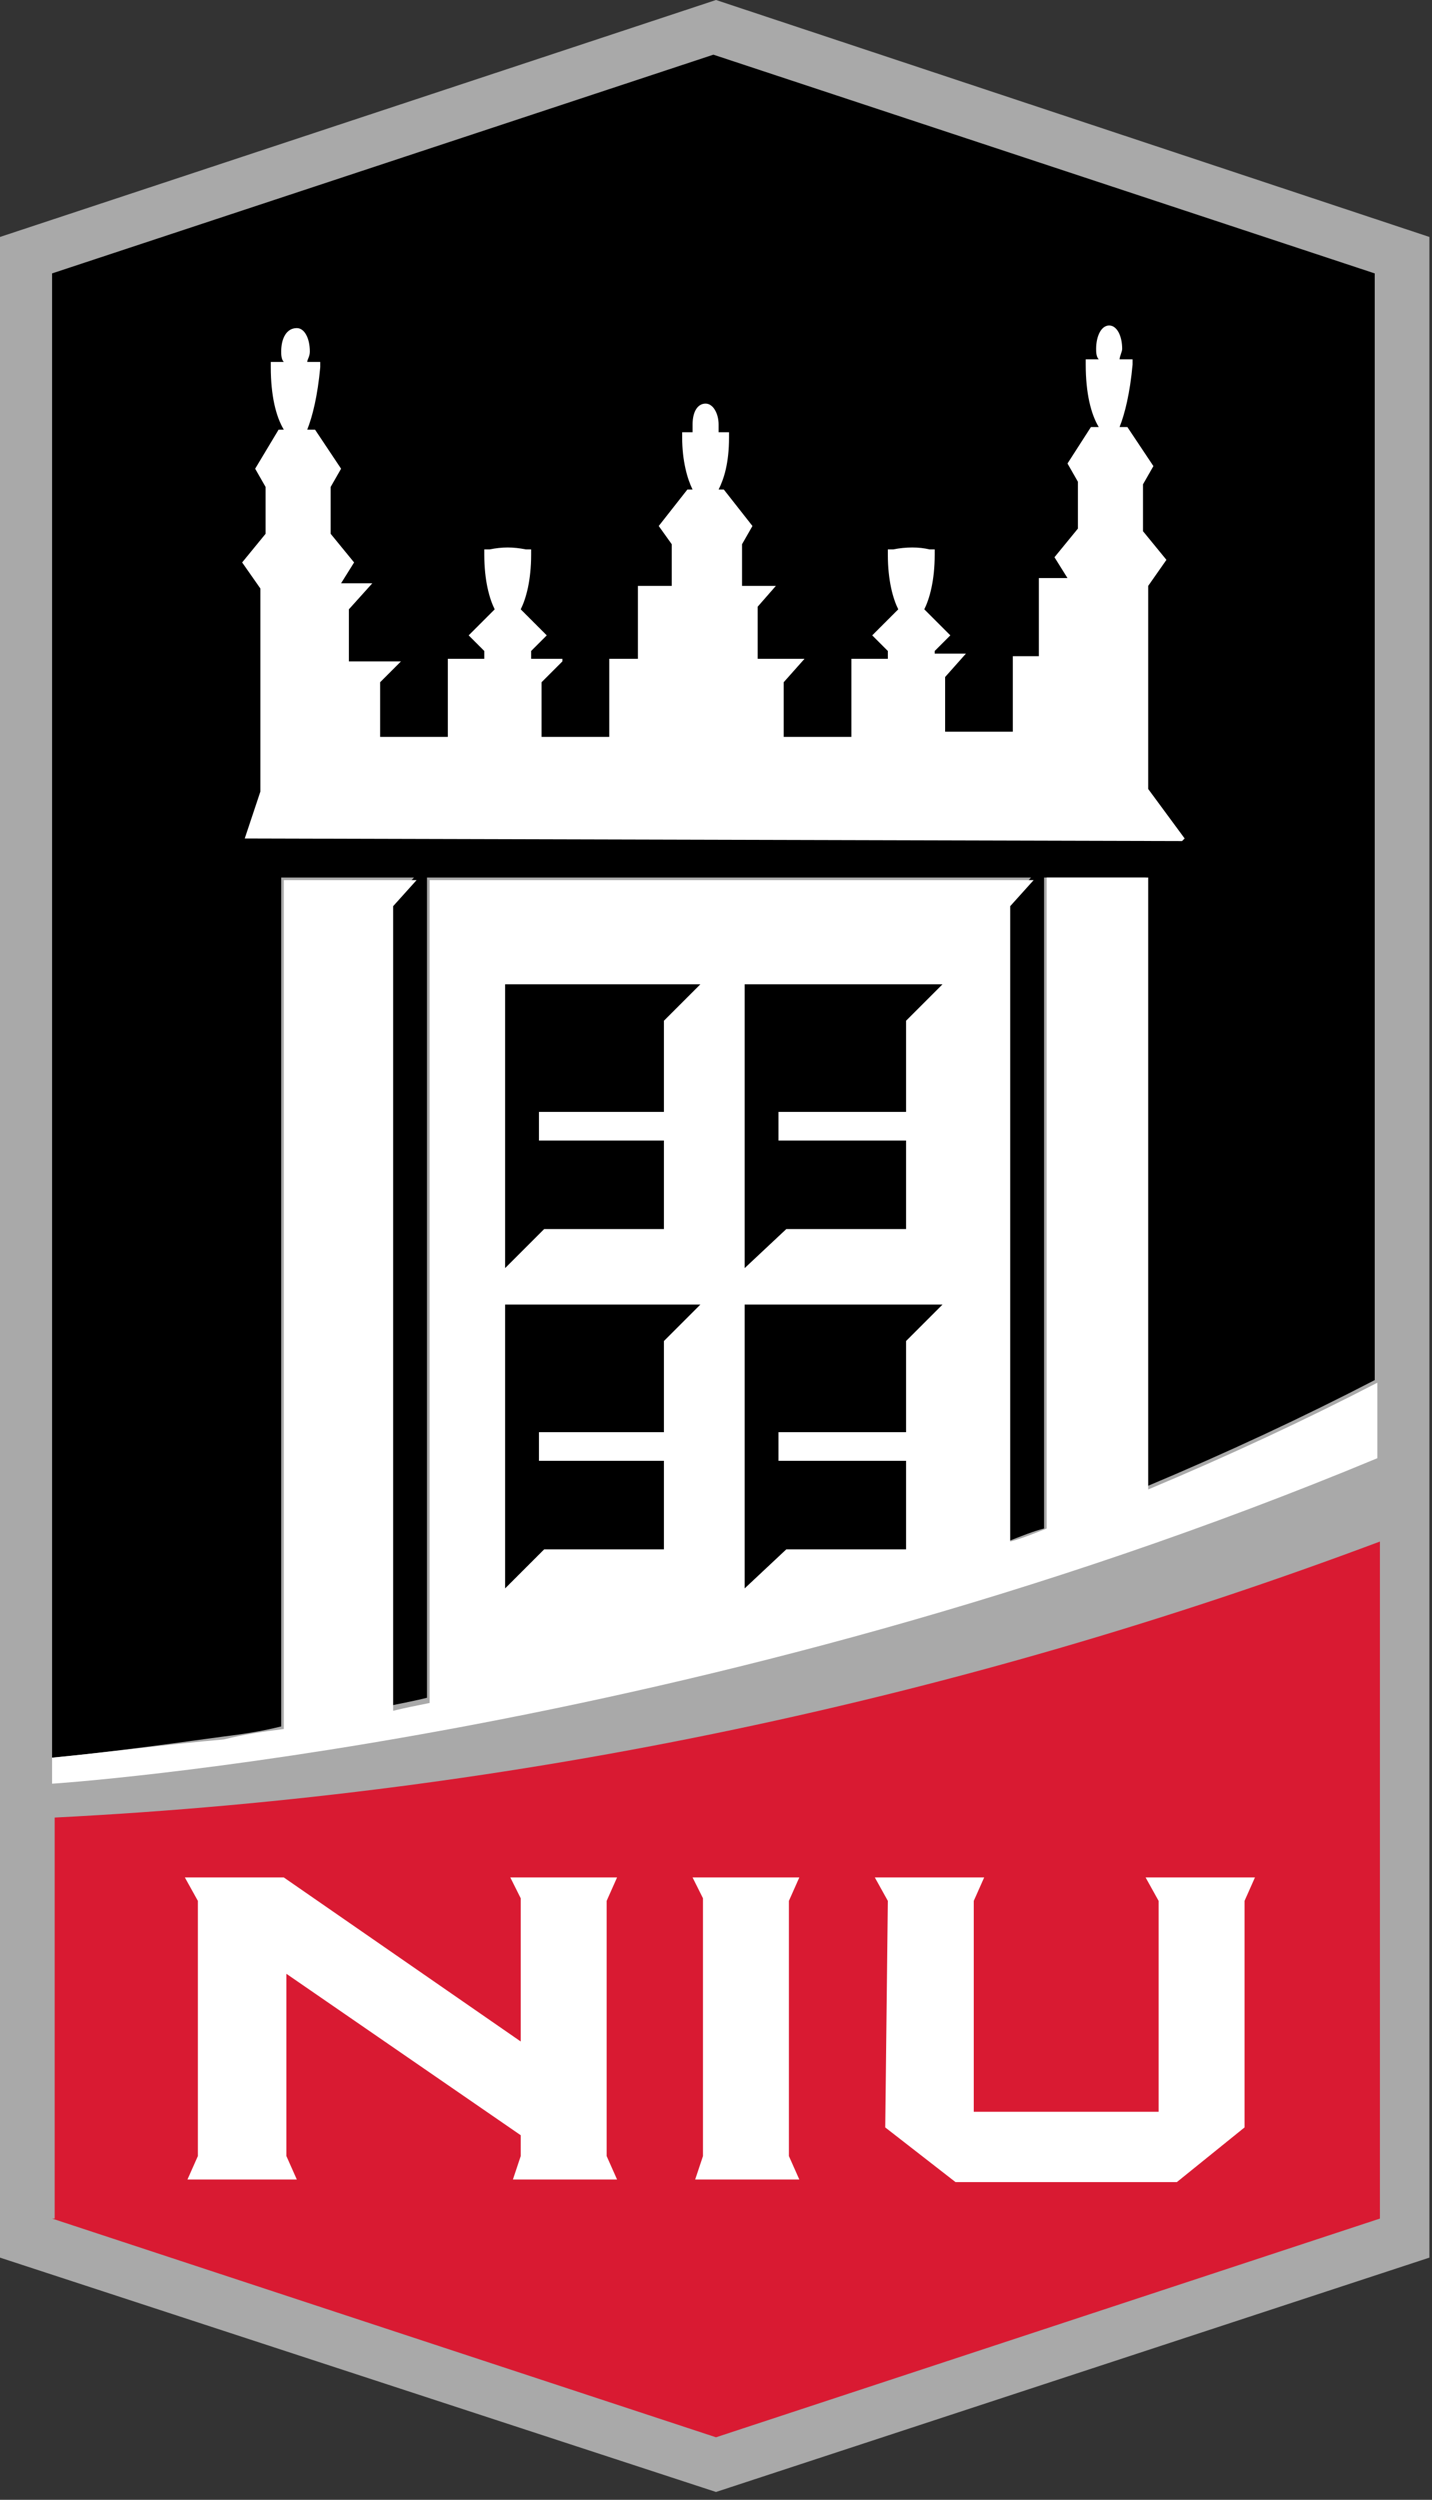 <?xml version="1.0" encoding="utf-8"?>
<!-- Generator: Adobe Illustrator 22.1.0, SVG Export Plug-In . SVG Version: 6.00 Build 0)  -->
<svg version="1.1" id="Layer_1" xmlns="http://www.w3.org/2000/svg" xmlns:xlink="http://www.w3.org/1999/xlink" x="0px" y="0px"
	 viewBox="0 0 55 96" style="enable-background:new 0 0 55 96;" xml:space="preserve">
<rect x="0" y="0" width="55" height="96" fill="#333333" stroke="none"/>
<style type="text/css">
	.st0{fill:#A9A9A9;}
	.st1{fill:#D91A32;}
	.st2{fill:#FFFFFF;}
</style>
<g>
	<polygon class="st0" points="54.9,9.1 27.5,0 0,9.1 0,86.7 27.5,95.7 54.9,86.7 	"/>
	<path class="st1" d="M2,85.2l25.5,8.4l25.5-8.4V59.2c-16,6-33.1,9.7-50.9,10.6V85.2z"/>
	<path d="M27.4,2.1L2,10.5v57c2.1-0.2,4.3-0.5,6.5-0.8c0.8-0.1,1.5-0.2,2.3-0.4V33.7h5.1l-0.9,1v30.8c0.5-0.1,1-0.2,1.4-0.3V33.7
		h23.2l-0.9,1v24.5c0.5-0.2,1-0.4,1.4-0.5v-25h3.9v23.4c3.1-1.3,6.1-2.7,8.8-4.1V10.5L27.4,2.1z"/>
	<path class="st2" d="M9.4,32.2L9.4,32.2l36,0.1l0.1-0.1l-1.4-1.9v-1.9v-5.9l0.7-1l-0.9-1.1v-1.8l0.4-0.7l-1-1.5h-0.3
		c0.2-0.5,0.4-1.3,0.5-2.4l0-0.2l-0.2,0c-0.1,0-0.2,0-0.3,0c0-0.1,0.1-0.3,0.1-0.4c0-0.5-0.2-0.9-0.5-0.9c-0.3,0-0.5,0.4-0.5,0.9
		c0,0.1,0,0.3,0.1,0.4c-0.1,0-0.2,0-0.3,0l-0.2,0l0,0.2c0,1.1,0.2,1.9,0.5,2.4h-0.3L41,17.8l0.4,0.7v1.8l-0.9,1.1l0.5,0.8h-1.1v3h-1
		v2.9h-2.6v-2.1l0.8-0.9v0h-1.2V25l0.6-0.6l-1-1c0.2-0.4,0.4-1.1,0.4-2.1v-0.2l-0.2,0c-0.4-0.1-0.9-0.1-1.4,0l-0.2,0l0,0.2
		c0,1,0.2,1.7,0.4,2.1l-1,1l0.6,0.6v0.3h-1.4v3h-2.6v-2.1l0.8-0.9v0h-1.8v-2l0.7-0.8h-1.3v-1.6l0.4-0.7l-1.1-1.4h-0.2
		c0.2-0.4,0.4-1,0.4-2l0-0.2l-0.2,0c-0.1,0-0.2,0-0.2,0c0-0.1,0-0.2,0-0.3c0-0.4-0.2-0.8-0.5-0.8c-0.3,0-0.5,0.3-0.5,0.8
		c0,0.1,0,0.2,0,0.3c-0.1,0-0.2,0-0.2,0l-0.2,0l0,0.2c0,0.9,0.2,1.6,0.4,2h-0.2l-1.1,1.4l0.5,0.7v1.6h-1.3v2.8h-1.1v3h-2.6v-2.1
		l0.8-0.8v-0.1h-1.2V25l0.6-0.6l-1-1c0.2-0.4,0.4-1.1,0.4-2.1l0-0.2l-0.2,0c-0.5-0.1-0.9-0.1-1.4,0l-0.2,0l0,0.2
		c0,1,0.2,1.7,0.4,2.1l-1,1l0.6,0.6v0.3h-1.4v3h-2.6v-2.1l0.8-0.8v0h-2v-2l0.9-1v0h-1.2l0.5-0.8l-0.9-1.1v-1.8l0.4-0.7l-1-1.5h-0.3
		c0.2-0.5,0.4-1.3,0.5-2.4l0-0.2l-0.2,0c-0.1,0-0.2,0-0.3,0c0-0.1,0.1-0.2,0.1-0.4c0-0.5-0.2-0.9-0.5-0.9c-0.4,0-0.6,0.4-0.6,0.9
		c0,0.1,0,0.3,0.1,0.4c-0.1,0-0.2,0-0.3,0l-0.2,0l0,0.2c0,1.1,0.2,1.9,0.5,2.4h-0.2l-0.9,1.5l0.4,0.7v1.8l-0.9,1.1l0.7,1v7.8
		L9.4,32.2z"/>
	<path class="st2" d="M52.9,53.1c-2.7,1.4-5.7,2.8-8.8,4.1V33.7h-3.9v25c-0.5,0.2-1,0.4-1.4,0.5V34.8l0.9-1H16.5v31.6
		c-0.5,0.1-1,0.2-1.4,0.3V34.8l0.9-1h-5.1v32.6c-0.8,0.1-1.5,0.2-2.3,0.4C6.3,67,4.1,67.3,2,67.5v1c0,0,24.7-1.6,50.9-12.5V53.1z"/>
	<polygon points="36.2,37.8 28.6,37.8 28.6,48.7 30.2,47.2 34.8,47.2 34.8,43.8 29.9,43.8 29.9,42.7 34.8,42.7 34.8,39.2 	"/>
	<polygon points="26.9,37.8 19.4,37.8 19.4,48.7 20.9,47.2 25.5,47.2 25.5,43.8 20.7,43.8 20.7,42.7 25.5,42.7 25.5,39.2 	"/>
	<polygon points="36.2,50.1 28.6,50.1 28.6,61 30.2,59.5 34.8,59.5 34.8,56.1 29.9,56.1 29.9,55 34.8,55 34.8,51.5 	"/>
	<polygon points="26.9,50.1 19.4,50.1 19.4,61 20.9,59.5 25.5,59.5 25.5,56.1 20.7,56.1 20.7,55 25.5,55 25.5,51.5 	"/>
	<polygon class="st2" points="23.7,72.1 19.6,72.1 20,72.9 20,73 20,78.4 10.9,72.1 7.1,72.1 7.6,73 7.6,82.8 7.2,83.7 11.4,83.7 
		11,82.8 11,75.8 20,82 20,82.8 19.7,83.7 23.7,83.7 23.3,82.8 23.3,73 	"/>
	<polygon class="st2" points="30.7,72.1 26.6,72.1 27,72.9 27,73 27,82.8 26.7,83.7 30.7,83.7 30.3,82.8 30.3,73 	"/>
	<polygon class="st2" points="48.2,72.1 44,72.1 44.5,73 44.5,81.1 37.4,81.1 37.4,73 37.8,72.1 33.6,72.1 34.1,73 34,81.7 
		36.7,83.8 45.2,83.8 47.8,81.7 47.8,73 	"/>
</g>
</svg>
